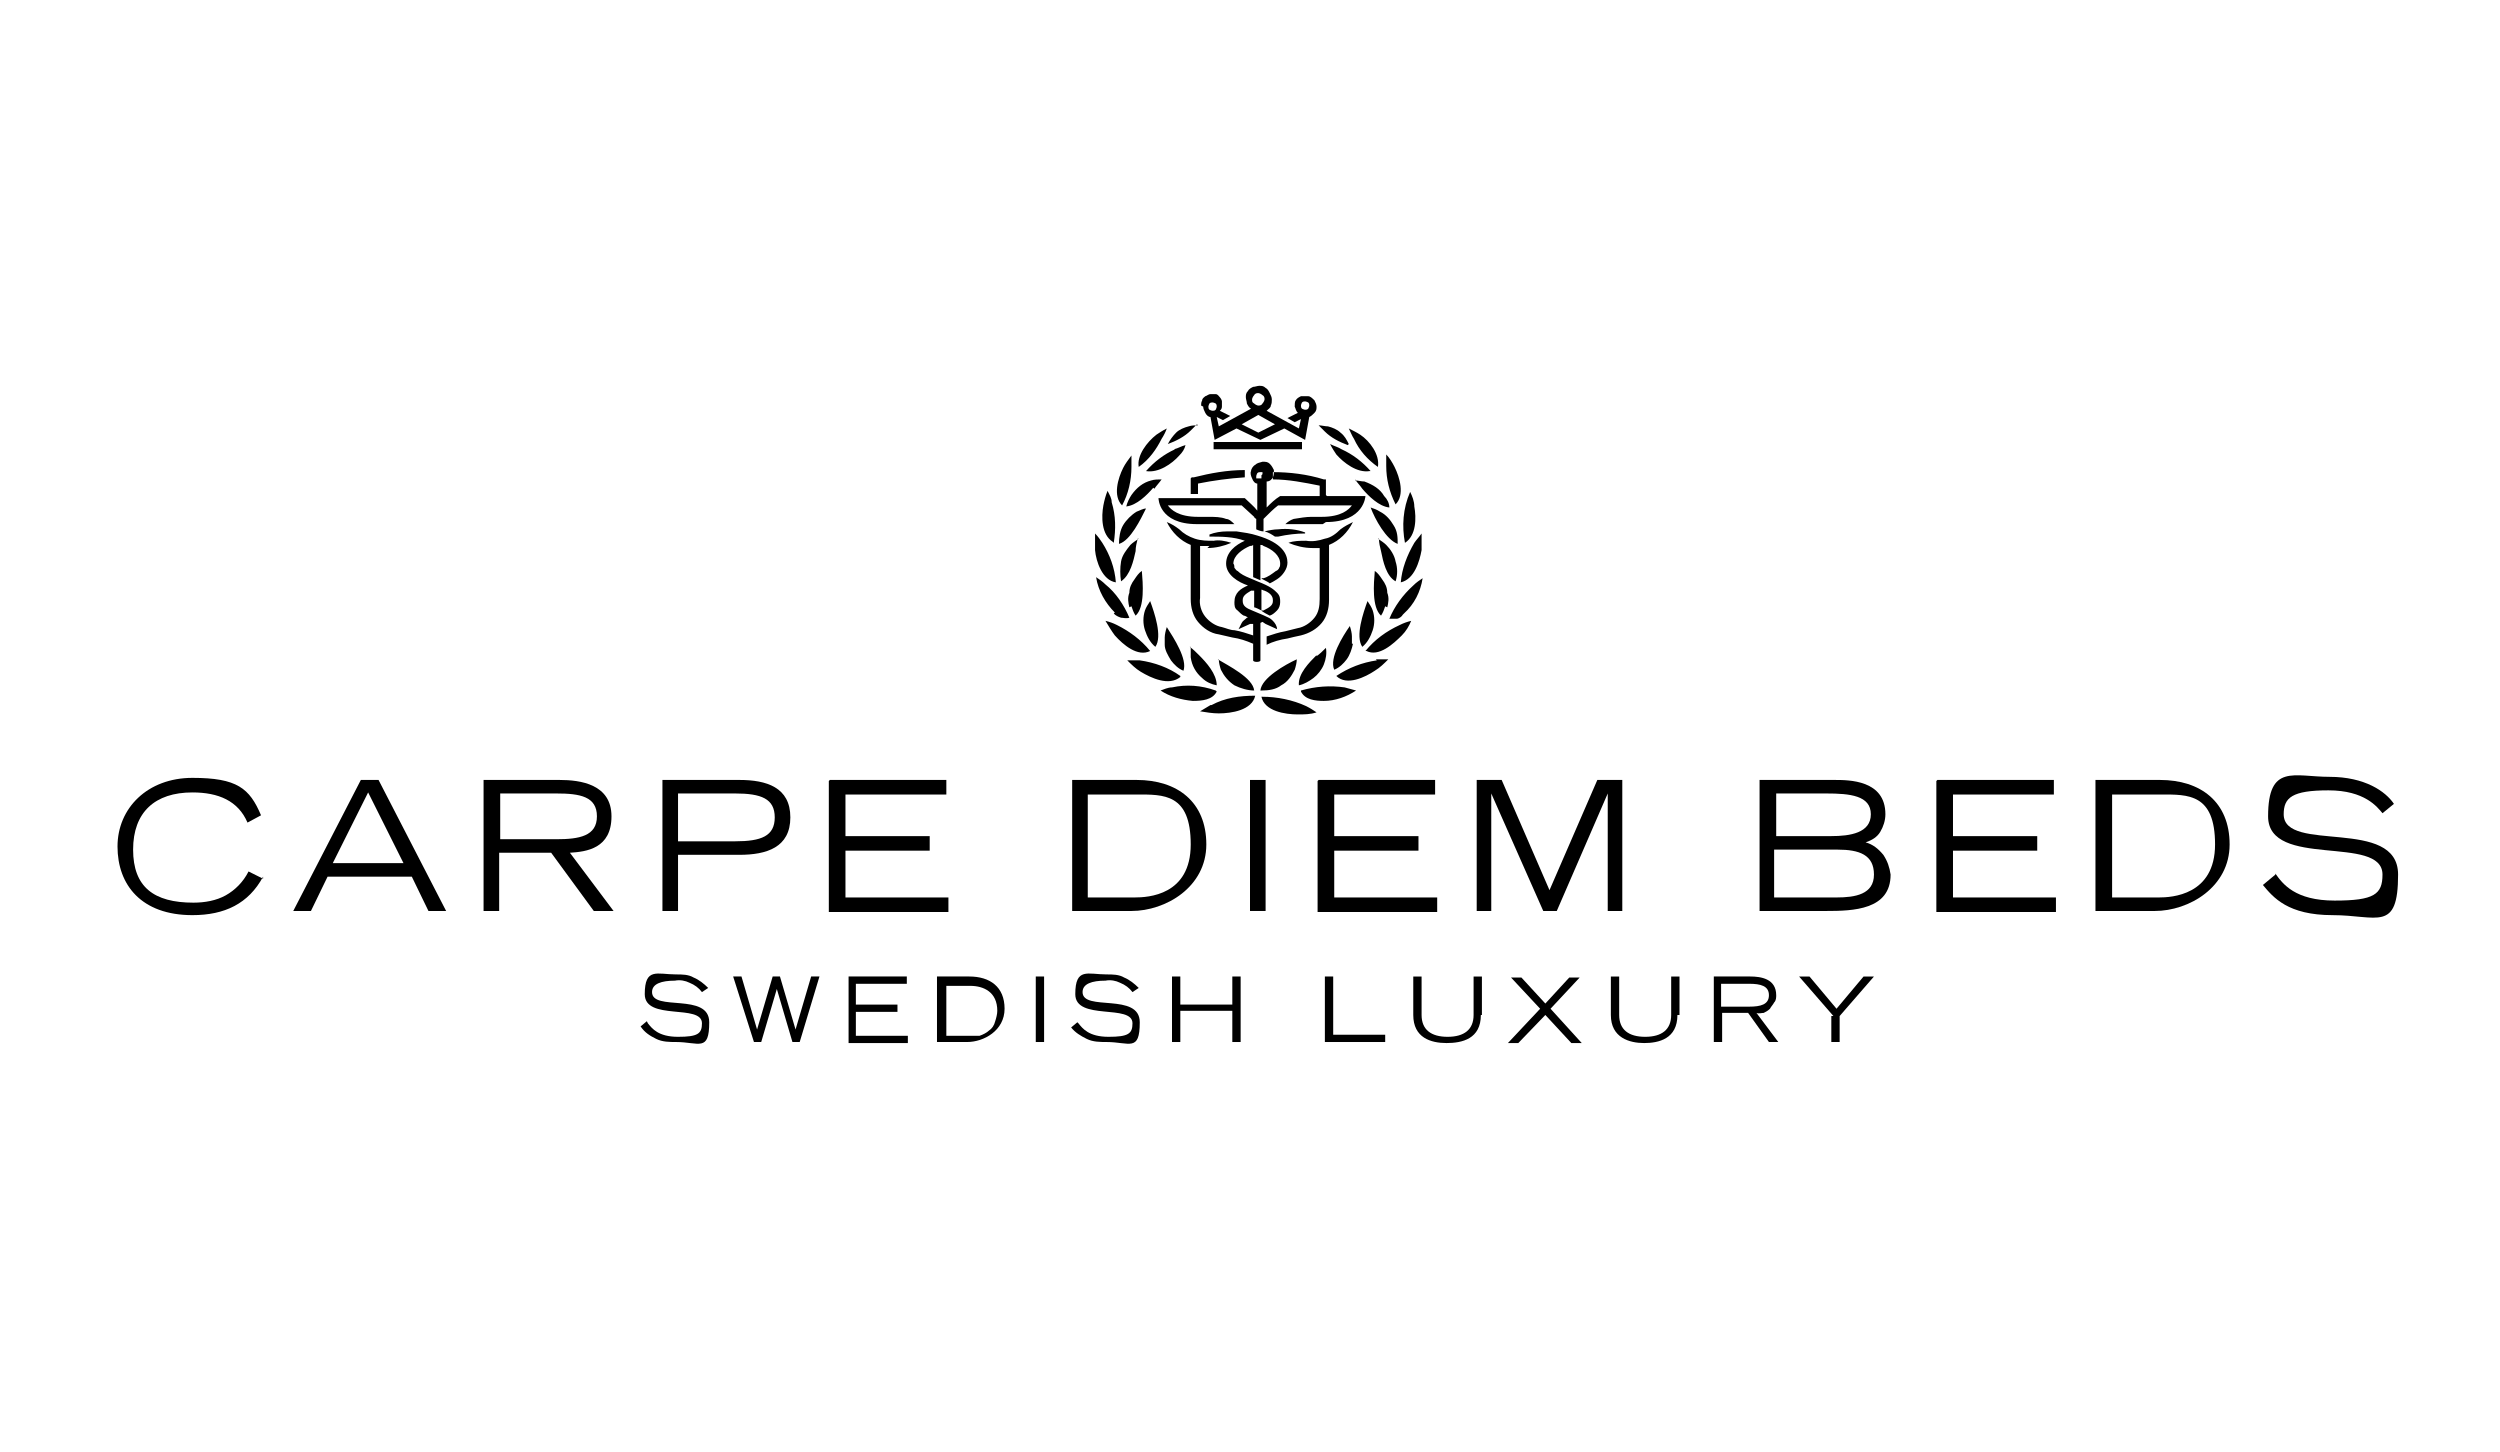 <?xml version="1.0" encoding="UTF-8"?>
<svg id="Auping_logo" xmlns="http://www.w3.org/2000/svg" version="1.1" viewBox="0 0 240.4 139.6">
  <!-- Generator: Adobe Illustrator 30.0.0, SVG Export Plug-In . SVG Version: 2.1.1 Build 123)  -->
  <path d="M108.6,58.4c-.1-.4-.2-.9,0-1.4,0-.5.2-.9.5-1.3.2-.3.4-.6.7-.8.1,1.2.3,3.5-.6,4.3-.2-.3-.3-.6-.4-.9h0ZM111.1,62.2c.7-1-.1-3.3-.5-4.4-.2.3-.4.6-.5.9-.2.6-.2,1.3,0,1.9.2.6.5,1.2,1,1.6h0ZM112,61.3c0,.2,0,.4,0,.7,0,.5.3,1,.6,1.5.3.4.7.8,1.2,1,.4-1.1-.9-3.1-1.6-4.2-.1.3-.2.7-.2,1h0ZM114.5,62.2c0,.3,0,.7,0,1,.1.8.5,1.5,1.1,2,.4.4.9.6,1.4.7,0-1.1-1-2.2-1.7-2.9-.3-.3-.6-.6-.9-.8ZM113,43.2c-1.1.5-2,1.2-2.8,2.1,1.2.2,2.5-.7,3.2-1.5.3-.3.5-.6.6-1-.4.1-.7.3-1.1.4ZM116.8,43.2h8.4v-.7c.1,0-8.5,0-8.5,0v.7ZM109.3,49.2c-.5.3-1,.8-1.3,1.3-.3.5-.4,1.2-.4,1.8,1.1-.3,2.1-2.4,2.6-3.4-.3,0-.6.2-.9.3h0ZM109.5,51.8c-.3.2-.6.4-.8.6-.4.5-.8,1-.9,1.6-.1.6-.1,1.3,0,1.9.9-.6,1.2-2,1.4-2.9,0-.4.1-.8.2-1.2ZM116.1,52.7c.8,0,1.6-.2,2.3-.5-.6-.2-1.2-.3-1.7-.2-.6,0-1.2,0-1.8-.2-.6-.2-1.1-.5-1.5-.9-.4-.3-.7-.5-1.2-.7.5,1,1.3,1.8,2.3,2.2v5.2c0,.8.2,1.6.7,2.2.5.6,1.2,1.1,2,1.2.4.1.9.2,1.3.3.7.1,1.3.3,2,.6v-.8c-.6-.2-1.2-.4-1.8-.5-.4,0-.8-.2-1.2-.3-.6-.1-1.2-.5-1.6-1-.4-.5-.6-1.2-.5-1.8v-5c.3,0,.6,0,.9,0h0ZM126.9,52.6v5c0,.7-.1,1.3-.5,1.8-.4.5-1,.9-1.6,1-.4.1-.8.2-1.2.3-.6.1-1.2.3-1.8.5v.8c.6-.3,1.3-.5,2-.6.4-.1.8-.2,1.3-.3.8-.2,1.5-.6,2-1.2s.7-1.4.7-2.2v-5.3c1-.4,1.8-1.2,2.3-2.2-.4.2-.8.4-1.2.7-.4.4-.9.8-1.5.9-.6.2-1.2.3-1.8.2-.6,0-1.2,0-1.7.2.7.3,1.5.5,2.3.5.3,0,.6,0,.9,0ZM121.3,66.4c.7,0,1.4-.1,1.9-.5.6-.3,1-.9,1.3-1.5.1-.3.2-.7.2-1-1.1.5-3.4,1.8-3.5,3h0ZM133.4,58.4c.1-.4.2-.9,0-1.4,0-.5-.2-.9-.5-1.3-.2-.3-.4-.6-.7-.8-.1,1.2-.3,3.5.6,4.3.2-.3.3-.6.4-.9h0ZM132.6,51.8c0,.4.1.8.2,1.2.2,1,.5,2.4,1.4,2.9.2-.6.2-1.3,0-1.9-.1-.6-.5-1.2-.9-1.6-.2-.2-.5-.4-.8-.6h0ZM135,59c1-.9,1.6-2.1,1.8-3.4-.3.2-.6.4-.9.7-1,.9-1.8,2-2.3,3.2.3,0,.5,0,.7,0,.2,0,.5-.2.6-.4h0ZM134.4,52.3c0-.6,0-1.2-.4-1.8-.3-.5-.7-1-1.3-1.3-.3-.2-.6-.3-.9-.4.4,1.1,1.5,3.1,2.6,3.5h0ZM136,48.7c0-.5-.2-1-.4-1.4-.7,1.6-.8,3.3-.5,4.9,1.1-.7,1.1-2.4.9-3.5h0ZM132,58.7c-.1-.3-.3-.6-.5-.9-.4,1.1-1.2,3.4-.5,4.4.5-.4.8-1,1-1.6.2-.6.2-1.3,0-1.9h0ZM114.5,46v1.5h.7v-1c1.5-.3,3-.5,4.5-.6,0-.1,0-.2,0-.4,0-.1,0-.2,0-.3-1.7,0-3.3.3-4.9.7h-.2ZM126.6,63c-.7.7-1.8,1.8-1.7,2.9.5-.1,1-.4,1.4-.7.4-.3.8-.8,1-1.3.2-.5.3-1.1.2-1.6-.3.3-.6.6-.9.8h0ZM136.7,52.9c0-.5,0-1.1,0-1.6-.2.3-.5.6-.7.9-.7,1.2-1.2,2.5-1.3,3.8,1.3-.3,1.8-2,2-3.1ZM134.2,48.5c.9-.9.4-2.6-.1-3.6-.2-.4-.5-.9-.8-1.2,0,.4,0,.8,0,1.1,0,1.3.3,2.5.9,3.7h0ZM130.3,46.1c.2.3.5.6.7.9.6.7,1.6,1.7,2.6,1.8,0-.4-.2-.8-.5-1.1-.4-.7-1.1-1.1-1.9-1.4-.3,0-.6-.1-.9-.1h0ZM121.3,67c.3,1.4,2.3,1.7,3.5,1.7.6,0,1.2,0,1.8-.2-.3-.2-.6-.4-1-.6-1.3-.6-2.8-.9-4.2-.9h0ZM113.5,65c-1.1-.8-2.5-1.3-3.9-1.5-.4,0-.8,0-1.2,0,.4.4.8.8,1.3,1.1,1,.6,2.7,1.4,3.8.5h0ZM116.9,66.4c-1.4-.5-2.8-.6-4.2-.3-.4,0-.8.2-1.1.3.9.6,2,.9,3.1,1,.9,0,1.9-.1,2.3-.9h0ZM116.4,67.8c-.3.2-.7.4-1,.6.6.1,1.2.2,1.8.2,1.2,0,3.2-.3,3.5-1.7-1.5,0-2.9.2-4.2.9h0ZM110.6,62.6c-.9-1.1-2-1.9-3.2-2.5-.4-.2-.7-.3-1.1-.4.3.5.6,1,.9,1.4.8.9,2.2,2.1,3.4,1.5h0ZM107.1,59c.2.2.4.3.7.4.2,0,.5.1.8,0-.5-1.2-1.3-2.4-2.3-3.2-.3-.3-.6-.5-.9-.7.2,1.3.9,2.5,1.8,3.4h0ZM125.5,51.4v-.2c-.8-.3-1.7-.4-2.6-.3-.4,0-.9.1-1.3.2.4.1.7.3,1,.5h.3c.9-.2,1.8-.3,2.6-.3h0ZM132.4,63.5c-1.4.2-2.7.7-3.9,1.5,1,1,2.8.1,3.7-.5.5-.3.9-.7,1.3-1.1-.4,0-.8,0-1.2,0h0ZM107.3,56c-.1-1.4-.6-2.7-1.3-3.8-.2-.3-.4-.6-.7-.9,0,.5,0,1.1,0,1.6.1,1.1.7,2.9,2,3.1ZM121.4,59.8l.3.2,1.1.5c0-.3-.2-.6-.4-.8-.1-.1-.2-.2-.4-.3-.6-.3-1.4-.6-1.6-.7-.5-.2-.9-.4-.9-.9,0,0,0,0,0-.1,0-.4.3-.6.8-.9h.3c0-.1,0,1.6,0,1.6.1,0,.5.2.7.3v-2c.1,0,.2.1.3.1.5.2.8.5.8.9,0,0,0,0,0,.1,0,.4-.3.6-.9.9h-.2c0,.1.8.5.8.5.3-.1.5-.3.7-.5.2-.2.3-.5.3-.8,0-.3,0-.6-.3-.9-.3-.3-.6-.6-1.9-1.1l-.7-.3c-.5-.2-.9-.4-1.2-.7-.1,0-.2-.2-.3-.3,0-.1,0-.3-.1-.4,0-.8.9-1.4,1.6-1.7.1,0,.2,0,.3-.1v3.1l.7.3v-3.4c.1,0,.2,0,.3.1.8.3,1.6.9,1.6,1.7,0,.1,0,.3-.1.4,0,.1-.2.3-.3.3-.4.3-.8.6-1.2.7h-.2c0,.1.6.3.8.5.2-.1.4-.2.7-.4.3-.2.5-.4.7-.7.2-.3.3-.6.3-.9,0-.8-.5-1.9-2.9-2.6-.6-.2-1.3-.3-2-.4-.3,0-.6,0-.9,0-.6,0-1.2.1-1.7.3v.2c1.1,0,2.3,0,3.4.4-.9.4-1.8,1.1-1.8,2.2s1.2,1.8,2.1,2.1c-.7.3-1.3.7-1.3,1.6,0,.3,0,.6.3.8.2.2.4.4.6.5.1,0,.3.1.4.2h-.1c-.2.2-.4.3-.5.5-.1.2-.2.4-.3.6l1.1-.5h.3c0-.1,0,3.5,0,3.5,0,.2.7.2.7,0v-3.6ZM117.2,63.4c0,.3.1.7.2,1,.3.6.7,1.1,1.3,1.5.6.3,1.3.5,1.9.5-.1-1.2-2.5-2.4-3.5-3h0ZM125.1,66.5c.4.8,1.4.9,2.2.9,1.1,0,2.2-.4,3.1-1-.4-.1-.7-.2-1.1-.3-1.4-.2-2.8-.1-4.2.3h0ZM131.4,62.6c1.2.6,2.6-.7,3.4-1.5.4-.4.7-.9.9-1.4-.4.1-.7.2-1.1.4-1.3.6-2.4,1.4-3.3,2.5h0ZM132.5,44.9c.2-1.2-.8-2.5-1.7-3.1-.3-.2-.7-.4-1.1-.6.2.4.3.7.5,1,.5,1.1,1.3,2,2.3,2.7h0ZM129.7,42.7c-.2-.4-.4-.8-.8-1.1-.3-.3-.8-.5-1.2-.6-.3,0-.6-.1-.9-.1.2.2.4.4.6.6.6.6,1.4,1,2.2,1.3h0ZM130,61.9c0-.2,0-.4,0-.7,0-.3-.1-.7-.2-1-.7,1-2,3.1-1.5,4.2.5-.2.9-.6,1.2-1s.5-1,.6-1.5h0ZM115.5,39c0-.2,0-.3.1-.5,0-.2.2-.3.3-.4.1,0,.3-.2.5-.2.2,0,.3,0,.5,0,.2,0,.3.2.4.3.1.1.2.3.2.4,0,.2,0,.3,0,.5,0,.2-.1.3-.2.4l1,.5-.7.4-.6-.3.2.9,3.1-1.7c-.2-.1-.3-.3-.4-.5,0-.2-.1-.4-.1-.6,0-.2,0-.4.2-.6.1-.2.3-.3.5-.4.2,0,.4-.1.6-.1.2,0,.4,0,.6.2.2.1.3.3.4.5.1.2.2.4.2.6,0,.2,0,.4-.1.6,0,.2-.2.3-.4.5h0l3.1,1.7.2-.9-.6.3-.7-.4,1-.5c-.2-.2-.2-.4-.3-.6,0-.2,0-.5.1-.6.1-.2.3-.3.5-.4.2,0,.4,0,.7,0,.2,0,.4.2.6.4.1.2.2.4.2.6,0,.2,0,.4-.2.6s-.3.3-.5.4l-.4,2.2-2-1.1-2.3,1.1-2.3-1.1-2.1,1.1-.4-2.2c-.2,0-.4-.2-.5-.4-.1-.2-.2-.4-.2-.6h0ZM125.1,39c0,.1,0,.2.1.3,0,0,.2.1.3.1s.2,0,.3-.1c0,0,.1-.2.1-.3s0-.2-.1-.3c0,0-.2-.1-.3-.1s-.2,0-.3.1c0,0-.1.2-.1.3ZM120.4,38.4c0,.2,0,.3.2.4.1.1.3.2.4.2s.3,0,.4-.2c.1-.1.2-.3.2-.4s0-.3-.2-.4c-.1-.1-.3-.2-.4-.2s-.3,0-.4.2c-.1.1-.2.3-.2.4ZM119.4,40.8l1.6.8,1.6-.8-1.6-.9-1.6.9ZM116.2,39.1c0,.1,0,.2.1.3,0,0,.2.1.3.1s.2,0,.3-.1c0,0,.1-.2.1-.3s0-.2-.1-.3c0,0-.2-.1-.3-.1s-.2,0-.3.1c0,0-.1.2-.1.3ZM131.8,45.3c-.8-.9-1.7-1.6-2.8-2.1-.3-.2-.7-.3-1.1-.5.2.4.4.7.6,1,.7.8,2,1.8,3.2,1.6h0ZM111,47c.2-.3.5-.6.7-.9-.3,0-.7,0-1,.1-.8.2-1.4.7-1.9,1.4-.2.3-.4.7-.5,1.1,1-.1,2-1.1,2.6-1.8h0ZM107.1,52.2c.2-1.3.2-2.6-.2-3.9,0-.4-.2-.7-.4-1.1-.2.5-.3.9-.4,1.4-.2,1.1-.2,2.8.9,3.5h0ZM108.8,44.9c0-.4,0-.8,0-1.1-.3.4-.6.8-.8,1.2-.5,1-1,2.7-.1,3.6.6-1.1.9-2.4.9-3.7h0ZM115.2,40.9c-.3,0-.6,0-.9.1-.4.1-.9.3-1.2.6-.3.3-.6.7-.8,1.1.8-.3,1.6-.7,2.2-1.3.2-.2.4-.4.6-.6h0ZM111.7,42.2c.2-.3.4-.7.5-1-.4.2-.7.4-1,.6-.9.7-1.9,2-1.7,3.1,1-.7,1.7-1.7,2.2-2.7h0ZM127.5,47.6v-1.5h-.2c-1.6-.5-3.3-.7-4.9-.7,0,0,0,.2,0,.3,0,.1,0,.2,0,.4,1.5,0,3,.3,4.5.6v1h.7ZM127.2,50.4h-3.6c.2-.2.5-.4.8-.5.6-.1,1.2-.2,1.7-.2h1c1.9,0,2.6-.7,2.9-1.1h-7.1c-.4.3-.9.8-1.2,1.1l-.2.2v1.2c-.2,0-.5-.1-.7-.2v-1c0,0-.2-.1-.2-.2-.3-.3-.9-.8-1.2-1.1h-7.1c.3.4,1,1.1,2.9,1.1h1c.6,0,1.2,0,1.7.2.3,0,.6.3.8.5h-3.6c-3.7,0-3.7-2.5-3.7-2.5h8.3c.4.4.9.8,1.2,1.2v-2.6c-.2,0-.4-.2-.5-.5-.1-.2-.2-.5-.1-.7,0-.2.2-.5.4-.6.2-.2.4-.2.7-.3.3,0,.5,0,.7.2.2.2.3.4.4.6,0,.2,0,.5-.1.7-.1.2-.3.4-.6.4v2.5c.4-.4.8-.8,1.3-1.1h0c0,0,8.2,0,8.2,0,0,0-.1,2.5-3.8,2.5h0ZM121.4,45.6s0,0,0-.1c0,0,0,0,0-.1,0,0,0,0-.1,0,0,0,0,0-.1,0-.1,0-.2,0-.3.1,0,0-.1.2-.1.3s0,0,0,.1c0,0,0,0,0,.1,0,0,0,0,.1,0,0,0,0,0,.1,0,0,0,.1,0,.2,0,0,0,0,0,.1,0,0,0,0,0,0-.1,0,0,0-.1,0-.2h0Z"/>
  <path d="M25.3,84.3c-1.4,2.6-3.7,3.7-6.8,3.7-4.9,0-7.2-2.9-7.2-6.6s2.9-6.6,7.2-6.6,5.5,1,6.6,3.6l-1.3.7c-.9-2.1-2.8-2.9-5.3-2.9-3.6,0-5.7,1.9-5.7,5.5s2,5.1,5.8,5.1c1.1,0,2.2-.2,3.1-.7.9-.5,1.7-1.3,2.2-2.3l1.4.7Z"/>
  <path d="M34.5,75h1.9l6.5,12.6h-1.7l-1.6-3.3h-8.1l-1.6,3.3h-1.7l6.5-12.6ZM38.8,83l-3.4-6.8-3.4,6.8h6.8Z"/>
  <path d="M46.5,75h7.3c2,0,5,.4,5,3.5s-2.4,3.4-4,3.5l4.2,5.6h-1.9l-4.1-5.6h-5v5.6h-1.5v-12.6ZM48.1,80.7h5.4c2.2,0,3.9-.3,3.9-2.2s-1.6-2.2-3.9-2.2h-5.4v4.3Z"/>
  <path d="M63.7,75h7.4c2.6,0,4.9.7,4.9,3.6s-2.3,3.6-4.9,3.6h-5.9v5.4h-1.5v-12.7ZM65.2,80.9h5.5c2.5,0,3.8-.5,3.8-2.3s-1.3-2.3-3.8-2.3h-5.5v4.5Z"/>
  <path d="M79.8,75h11.2v1.4h-9.7v4h8.1v1.4h-8.1v4.5h9.9v1.4h-11.5v-12.6Z"/>
  <path d="M103.1,75h6.2c3.9,0,6.7,2.1,6.7,6.2s-3.9,6.4-7.2,6.4h-5.7v-12.6ZM104.6,86.3h4.5c1.3,0,5.4-.2,5.4-5.1s-2.6-4.8-5.2-4.8h-4.7v9.9Z"/>
  <path d="M120.2,75h1.5v12.6h-1.5v-12.6Z"/>
  <path d="M126.8,75h11.2v1.4h-9.7v4h8.1v1.4h-8.1v4.5h9.9v1.4h-11.5v-12.6Z"/>
  <path d="M142.1,75h2.3l4.6,10.6,4.6-10.6h2.4v12.6h-1.4v-11.3l-4.9,11.3h-1.3l-5-11.3v11.3h-1.4v-12.6Z"/>
  <path d="M169.1,75h7.3c1.4,0,4.9,0,4.9,3.3,0,.6-.2,1.2-.5,1.7-.3.5-.8.8-1.4,1,.7.2,1.2.6,1.7,1.2.4.6.6,1.2.7,1.9,0,3.4-3.6,3.5-6.2,3.5h-6.4v-12.6ZM170.7,80.4h5.4c1.8,0,3.8-.3,3.8-2.1s-2-2-4.3-2h-4.8v4.1ZM170.7,86.3h5.9c1.8,0,3.6-.3,3.6-2.2s-1.4-2.4-3.5-2.4h-6.1v4.6Z"/>
  <path d="M186.3,75h11.2v1.4h-9.7v4h8.1v1.4h-8.1v4.5h9.9v1.4h-11.5v-12.6Z"/>
  <path d="M201.5,75h6.2c3.9,0,6.7,2.1,6.7,6.2s-3.9,6.4-7.2,6.4h-5.7v-12.6ZM203.1,86.3h4.5c1.2,0,5.4-.2,5.4-5.1s-2.6-4.8-5.2-4.8h-4.7v9.9Z"/>
  <path d="M218.8,84c.7,1,1.9,2.6,5.7,2.6s4.6-.6,4.6-2.5c0-3.9-11-.5-11-5.6s2.5-3.8,5.9-3.8,5.4,1.4,6.2,2.6l-1.1.9c-.5-.6-1.7-2.2-5.2-2.2s-4.3.7-4.3,2.3c0,3.8,11,.2,11,5.8s-2,3.9-6.3,3.9-5.7-1.7-6.7-2.9l1.2-1Z"/>
  <path d="M62.3,98.4c.4.5,1,1.3,2.9,1.3s2.3-.3,2.3-1.3c0-1.9-5.5-.2-5.5-2.8s1.2-1.9,3-1.9c.6,0,1.2,0,1.7.3.5.2,1,.6,1.4,1l-.6.4c-.3-.4-.7-.7-1.2-.9-.4-.2-.9-.3-1.4-.2-1.3,0-2.2.3-2.2,1.1,0,1.9,5.5,0,5.5,2.9s-1,1.9-3.2,1.9c-.6,0-1.3,0-1.9-.3-.6-.3-1.1-.6-1.5-1.2l.6-.5Z"/>
  <path d="M70.5,93.9h.8l1.5,5.1,1.5-5.1h.7l1.5,5.1,1.5-5.1h.8l-1.9,6.3h-.7l-1.5-5.1-1.5,5.1h-.7l-2-6.3Z"/>
  <path d="M81.6,93.9h5.6v.7h-4.9v2h4v.7h-4v2.3h5v.7h-5.7v-6.3Z"/>
  <path d="M90.1,93.9h3.1c2,0,3.4,1,3.4,3.1s-2,3.2-3.6,3.2h-2.9v-6.3ZM90.9,99.6h2.2c.4,0,.7,0,1.1,0,.3-.1.7-.3.9-.5.3-.2.5-.5.6-.9.1-.3.2-.7.2-1,0-1.8-1.3-2.4-2.6-2.4h-2.3v5Z"/>
  <path d="M99.6,93.9h.8v6.3h-.8v-6.3Z"/>
  <path d="M103.7,98.4c.4.5,1,1.3,2.9,1.3s2.3-.3,2.3-1.3c0-1.9-5.5-.2-5.5-2.8s1.2-1.9,3-1.9c.6,0,1.2,0,1.7.3.5.2,1,.6,1.4,1l-.6.4c-.3-.4-.7-.7-1.2-.9-.4-.2-.9-.3-1.4-.2-1.3,0-2.2.3-2.2,1.1,0,1.9,5.5,0,5.5,2.9s-1,1.9-3.2,1.9c-.6,0-1.3,0-1.9-.3-.6-.3-1.1-.6-1.5-1.1l.6-.5Z"/>
  <path d="M112.7,93.9h.8v2.7h5v-2.7h.8v6.3h-.8v-3h-5v3h-.8v-6.3Z"/>
  <path d="M127.4,93.9h.8v5.6h5v.7h-5.8v-6.3Z"/>
  <path d="M142.4,97.6c0,2.3-1.8,2.7-3.3,2.7s-3.2-.5-3.2-2.7v-3.7h.8v3.7c0,1.4.9,2.1,2.5,2.1s2.5-.7,2.5-2.1v-3.7h.8v3.7Z"/>
  <path d="M148.1,97l-2.8-3h1l2.3,2.5,2.3-2.5h1l-2.8,3,3,3.3h-1l-2.5-2.7-2.6,2.7h-1l3.1-3.3Z"/>
  <path d="M161.3,97.6c0,2.3-1.8,2.7-3.2,2.7s-3.2-.5-3.2-2.7v-3.7h.8v3.7c0,1.4.9,2.1,2.5,2.1s2.5-.7,2.5-2.1v-3.7h.8v3.7Z"/>
  <path d="M164.7,93.9h3.6c1,0,2.5.2,2.5,1.8,0,.2,0,.5-.2.7-.1.2-.3.4-.4.6-.2.2-.4.3-.6.4-.2,0-.5.1-.7,0l2.1,2.8h-.9l-2-2.8h-2.5v2.8h-.8v-6.3ZM165.5,96.8h2.7c1.1,0,1.9-.2,1.9-1.1s-.8-1.1-1.9-1.1h-2.7v2.2Z"/>
  <path d="M176.3,97.7l-3.3-3.8h1l2.6,3.1,2.6-3.1h1l-3.3,3.8v2.5h-.8v-2.5Z"/>
</svg>